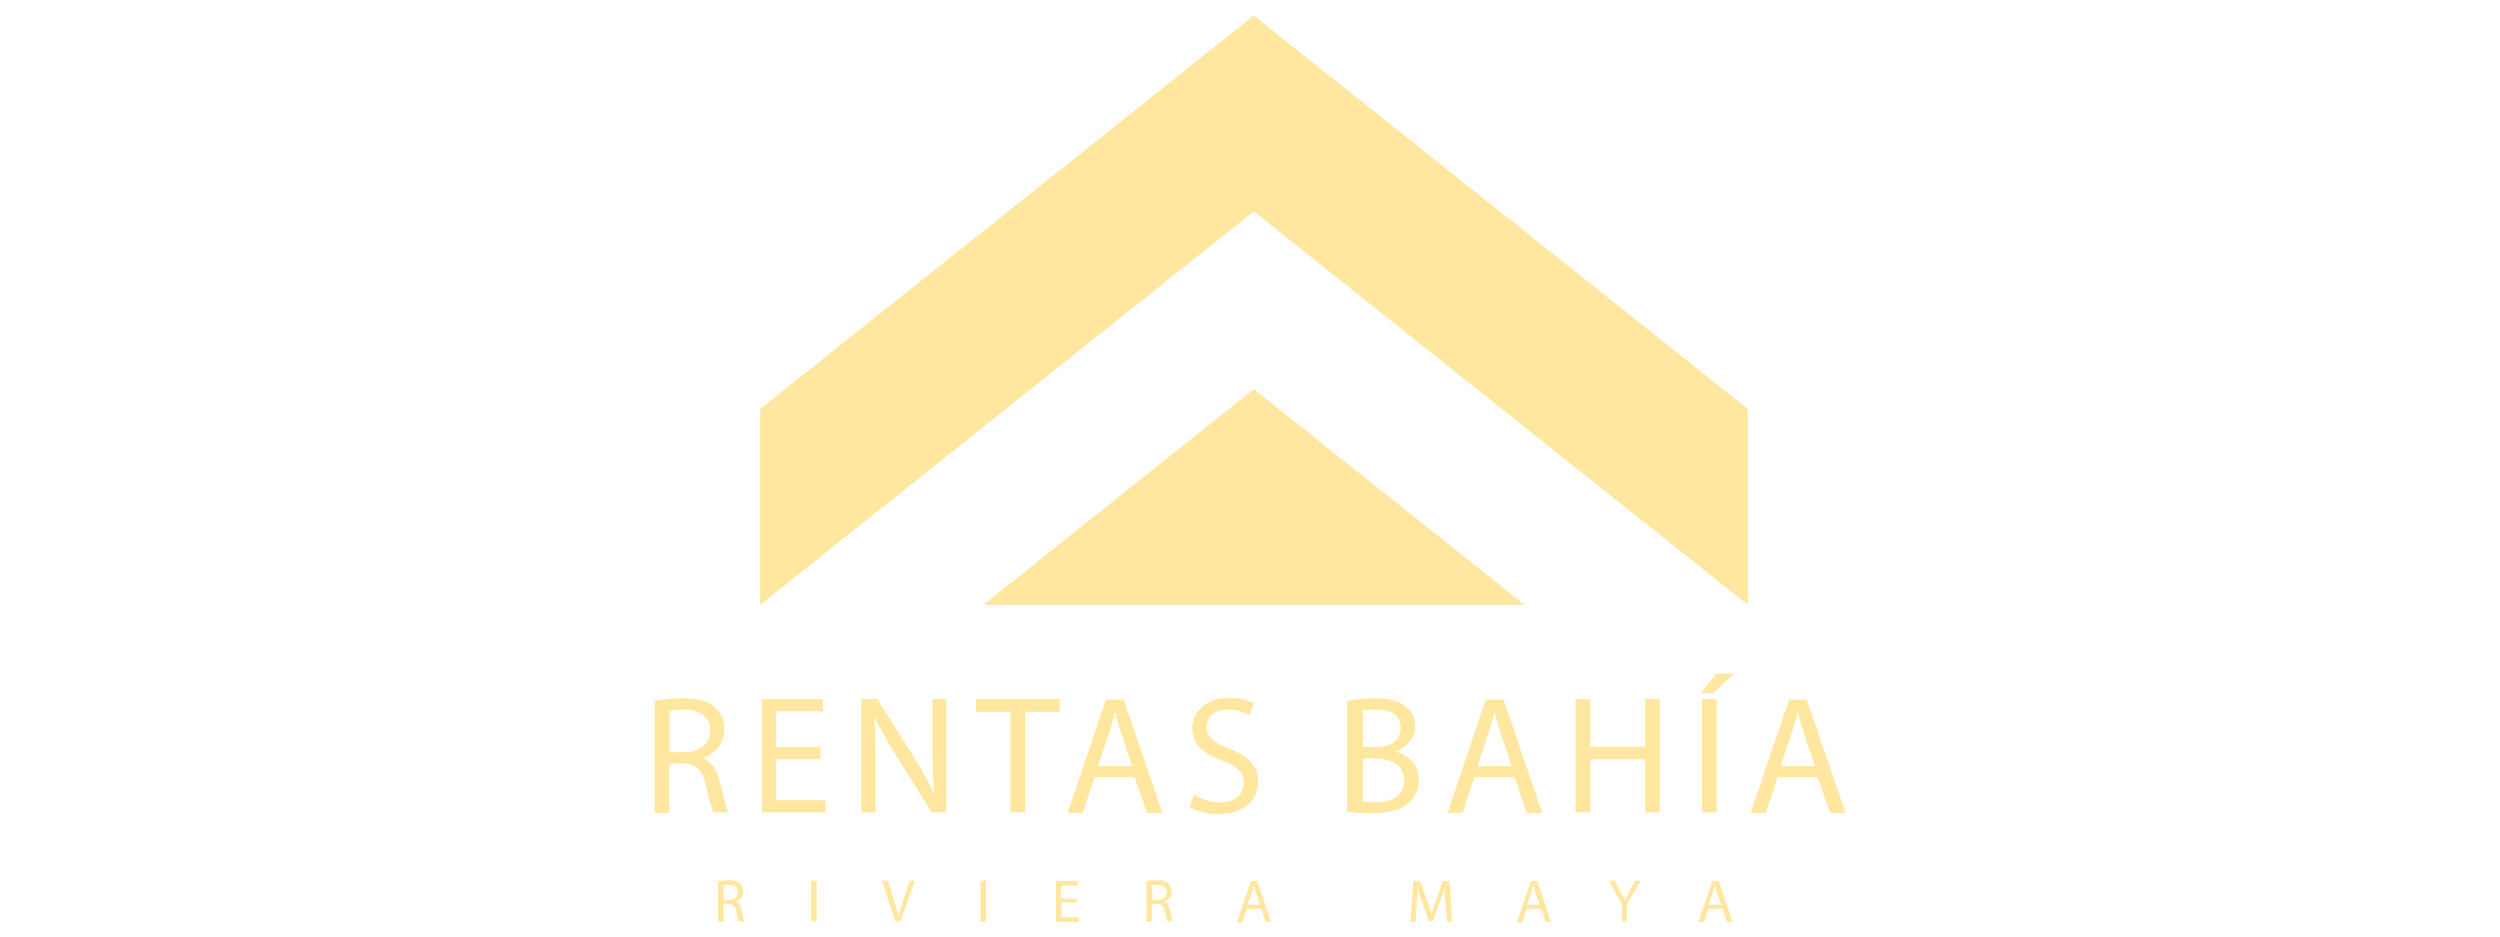 <svg xmlns="http://www.w3.org/2000/svg" xmlns:xlink="http://www.w3.org/1999/xlink" id="Layer_1" x="0px" y="0px" viewBox="0 0 593.6 222.5" style="enable-background:new 0 0 593.6 222.5;" xml:space="preserve"><style type="text/css">	.st0{fill:#FFE79F;}</style><g>	<g>		<g>			<polygon class="st0" points="415,97.1 297.7,3.7 180.5,97.1 180.5,143.6 297.7,50.2 415,143.6    "></polygon>			<polygon class="st0" points="362,143.6 297.7,92.4 233.5,143.6    "></polygon>		</g>	</g>	<g>		<path class="st0" d="M155.4,166.4c1.8-0.4,4.3-0.6,6.7-0.6c3.7,0,6.1,0.7,7.8,2.2c1.4,1.2,2.1,3,2.1,5.1c0,3.6-2.2,5.9-5.1,6.9   v0.1c2.1,0.7,3.3,2.6,4,5.4c0.9,3.8,1.5,6.3,2.1,7.4h-3.6c-0.4-0.8-1-3.1-1.8-6.4c-0.8-3.7-2.2-5.1-5.4-5.2h-3.3v11.7h-3.5V166.4z    M158.9,178.6h3.6c3.7,0,6.1-2,6.1-5.1c0-3.5-2.5-5-6.2-5c-1.7,0-2.9,0.2-3.4,0.3V178.6z"></path>		<path class="st0" d="M194.8,180.3h-10.5v9.7H196v2.9h-15.1V166h14.5v2.9h-11.1v8.5h10.5V180.3z"></path>		<path class="st0" d="M204.5,192.9V166h3.8l8.6,13.6c2,3.2,3.6,6,4.8,8.7l0.1,0c-0.3-3.6-0.4-6.9-0.4-11.1V166h3.3v26.9h-3.5   l-8.5-13.6c-1.9-3-3.7-6.1-5-9l-0.1,0c0.2,3.4,0.3,6.6,0.3,11.1v11.5H204.5z"></path>		<path class="st0" d="M239.9,169h-8.2v-3h19.9v3h-8.2v23.9h-3.5V169z"></path>		<path class="st0" d="M259.9,184.5l-2.8,8.5h-3.6l9.1-26.9h4.2l9.2,26.9h-3.7l-2.9-8.5H259.9z M268.8,181.8l-2.6-7.7   c-0.6-1.8-1-3.4-1.4-4.9h-0.1c-0.4,1.6-0.8,3.2-1.4,4.9l-2.6,7.8H268.8z"></path>		<path class="st0" d="M283.5,188.7c1.6,1,3.8,1.8,6.2,1.8c3.6,0,5.6-1.9,5.6-4.6c0-2.5-1.4-4-5.1-5.3c-4.4-1.6-7.1-3.8-7.1-7.6   c0-4.2,3.5-7.3,8.7-7.3c2.8,0,4.7,0.6,5.9,1.3l-1,2.8c-0.9-0.5-2.7-1.3-5.1-1.3c-3.7,0-5.1,2.2-5.1,4c0,2.5,1.6,3.8,5.3,5.2   c4.5,1.8,6.9,4,6.9,7.9c0,4.2-3.1,7.7-9.4,7.7c-2.6,0-5.4-0.8-6.9-1.7L283.5,188.7z"></path>		<path class="st0" d="M320.1,166.4c1.5-0.3,3.9-0.6,6.3-0.6c3.5,0,5.7,0.6,7.4,2c1.4,1,2.2,2.6,2.2,4.7c0,2.6-1.7,4.9-4.6,5.9v0.1   c2.6,0.6,5.5,2.8,5.5,6.7c0,2.3-0.9,4.1-2.3,5.4c-1.9,1.7-4.9,2.5-9.3,2.5c-2.4,0-4.2-0.2-5.4-0.3V166.4z M323.6,177.4h3.2   c3.7,0,5.8-1.9,5.8-4.5c0-3.2-2.4-4.4-5.9-4.4c-1.6,0-2.5,0.1-3.1,0.2V177.4z M323.6,190.3c0.7,0.1,1.7,0.2,2.9,0.2   c3.6,0,6.9-1.3,6.9-5.2c0-3.7-3.2-5.2-6.9-5.2h-2.9V190.3z"></path>		<path class="st0" d="M350.1,184.5l-2.8,8.5h-3.6l9.1-26.9h4.2l9.2,26.9h-3.7l-2.9-8.5H350.1z M358.9,181.8l-2.6-7.7   c-0.6-1.8-1-3.4-1.4-4.9h-0.1c-0.4,1.6-0.8,3.2-1.4,4.9l-2.6,7.8H358.9z"></path>		<path class="st0" d="M377.6,166v11.3h13V166h3.5v26.9h-3.5v-12.6h-13v12.6h-3.5V166H377.6z"></path>		<path class="st0" d="M411.8,159.9l-5.1,4.7h-2.8l3.7-4.7H411.8z M407.6,166v26.9h-3.5V166H407.6z"></path>		<path class="st0" d="M422.1,184.5l-2.8,8.5h-3.6l9.1-26.9h4.2l9.2,26.9h-3.7l-2.9-8.5H422.1z M430.9,181.8l-2.6-7.7   c-0.6-1.8-1-3.4-1.4-4.9h-0.1c-0.4,1.6-0.8,3.2-1.4,4.9l-2.6,7.8H430.9z"></path>	</g>	<g>		<path class="st0" d="M170.5,209.2c0.6-0.1,1.5-0.2,2.4-0.2c1.3,0,2.2,0.2,2.8,0.8c0.5,0.4,0.8,1.1,0.8,1.8c0,1.3-0.8,2.1-1.8,2.5   v0c0.7,0.3,1.2,0.9,1.4,2c0.3,1.4,0.5,2.3,0.7,2.7h-1.3c-0.2-0.3-0.4-1.1-0.6-2.3c-0.3-1.3-0.8-1.8-1.9-1.9h-1.2v4.2h-1.3V209.2z    M171.7,213.7h1.3c1.3,0,2.2-0.7,2.2-1.8c0-1.3-0.9-1.8-2.2-1.8c-0.6,0-1,0.1-1.2,0.1V213.7z"></path>		<path class="st0" d="M193.9,209.1v9.7h-1.3v-9.7H193.9z"></path>		<path class="st0" d="M212.6,218.8l-3.2-9.7h1.4l1.5,4.8c0.4,1.3,0.8,2.5,1,3.6h0c0.3-1.1,0.7-2.3,1.1-3.6l1.6-4.8h1.3l-3.5,9.7   H212.6z"></path>		<path class="st0" d="M234.1,209.1v9.7h-1.3v-9.7H234.1z"></path>		<path class="st0" d="M255.7,214.3H252v3.5h4.2v1.1h-5.5v-9.7h5.2v1.1h-4v3.1h3.8V214.3z"></path>		<path class="st0" d="M272.2,209.2c0.6-0.1,1.5-0.2,2.4-0.2c1.3,0,2.2,0.2,2.8,0.8c0.5,0.4,0.8,1.1,0.8,1.8c0,1.3-0.8,2.1-1.8,2.5   v0c0.7,0.3,1.2,0.9,1.4,2c0.3,1.4,0.5,2.3,0.7,2.7h-1.3c-0.2-0.3-0.4-1.1-0.6-2.3c-0.3-1.3-0.8-1.8-1.9-1.9h-1.2v4.2h-1.3V209.2z    M273.5,213.7h1.3c1.3,0,2.2-0.7,2.2-1.8c0-1.3-0.9-1.8-2.2-1.8c-0.6,0-1,0.1-1.2,0.1V213.7z"></path>		<path class="st0" d="M296,215.8l-1,3.1h-1.3l3.3-9.7h1.5l3.3,9.7h-1.3l-1-3.1H296z M299.2,214.8l-1-2.8c-0.2-0.6-0.4-1.2-0.5-1.8   h0c-0.1,0.6-0.3,1.2-0.5,1.8l-1,2.8H299.2z"></path>		<path class="st0" d="M343.2,214.6c-0.1-1.4-0.2-3-0.1-4.2h0c-0.3,1.1-0.7,2.3-1.2,3.7l-1.7,4.7h-0.9l-1.6-4.6   c-0.5-1.4-0.8-2.6-1.1-3.8h0c0,1.2-0.1,2.8-0.2,4.3l-0.3,4.2h-1.2l0.7-9.7h1.6l1.7,4.7c0.4,1.2,0.7,2.3,1,3.3h0c0.2-1,0.6-2,1-3.3   l1.7-4.7h1.6l0.6,9.7h-1.2L343.2,214.6z"></path>		<path class="st0" d="M362.5,215.8l-1,3.1h-1.3l3.3-9.7h1.5l3.3,9.7h-1.3l-1-3.1H362.5z M365.6,214.8l-1-2.8   c-0.2-0.6-0.4-1.2-0.5-1.8h0c-0.1,0.6-0.3,1.2-0.5,1.8l-1,2.8H365.6z"></path>		<path class="st0" d="M385.1,218.8v-4.1l-3.1-5.6h1.4l1.4,2.7c0.4,0.7,0.7,1.3,1,2h0c0.3-0.6,0.6-1.3,1-2l1.4-2.7h1.4l-3.3,5.6v4.1   H385.1z"></path>		<path class="st0" d="M405.6,215.8l-1,3.1h-1.3l3.3-9.7h1.5l3.3,9.7H410l-1-3.1H405.6z M408.7,214.8l-1-2.8   c-0.2-0.6-0.4-1.2-0.5-1.8h0c-0.1,0.6-0.3,1.2-0.5,1.8l-1,2.8H408.7z"></path>	</g></g></svg>